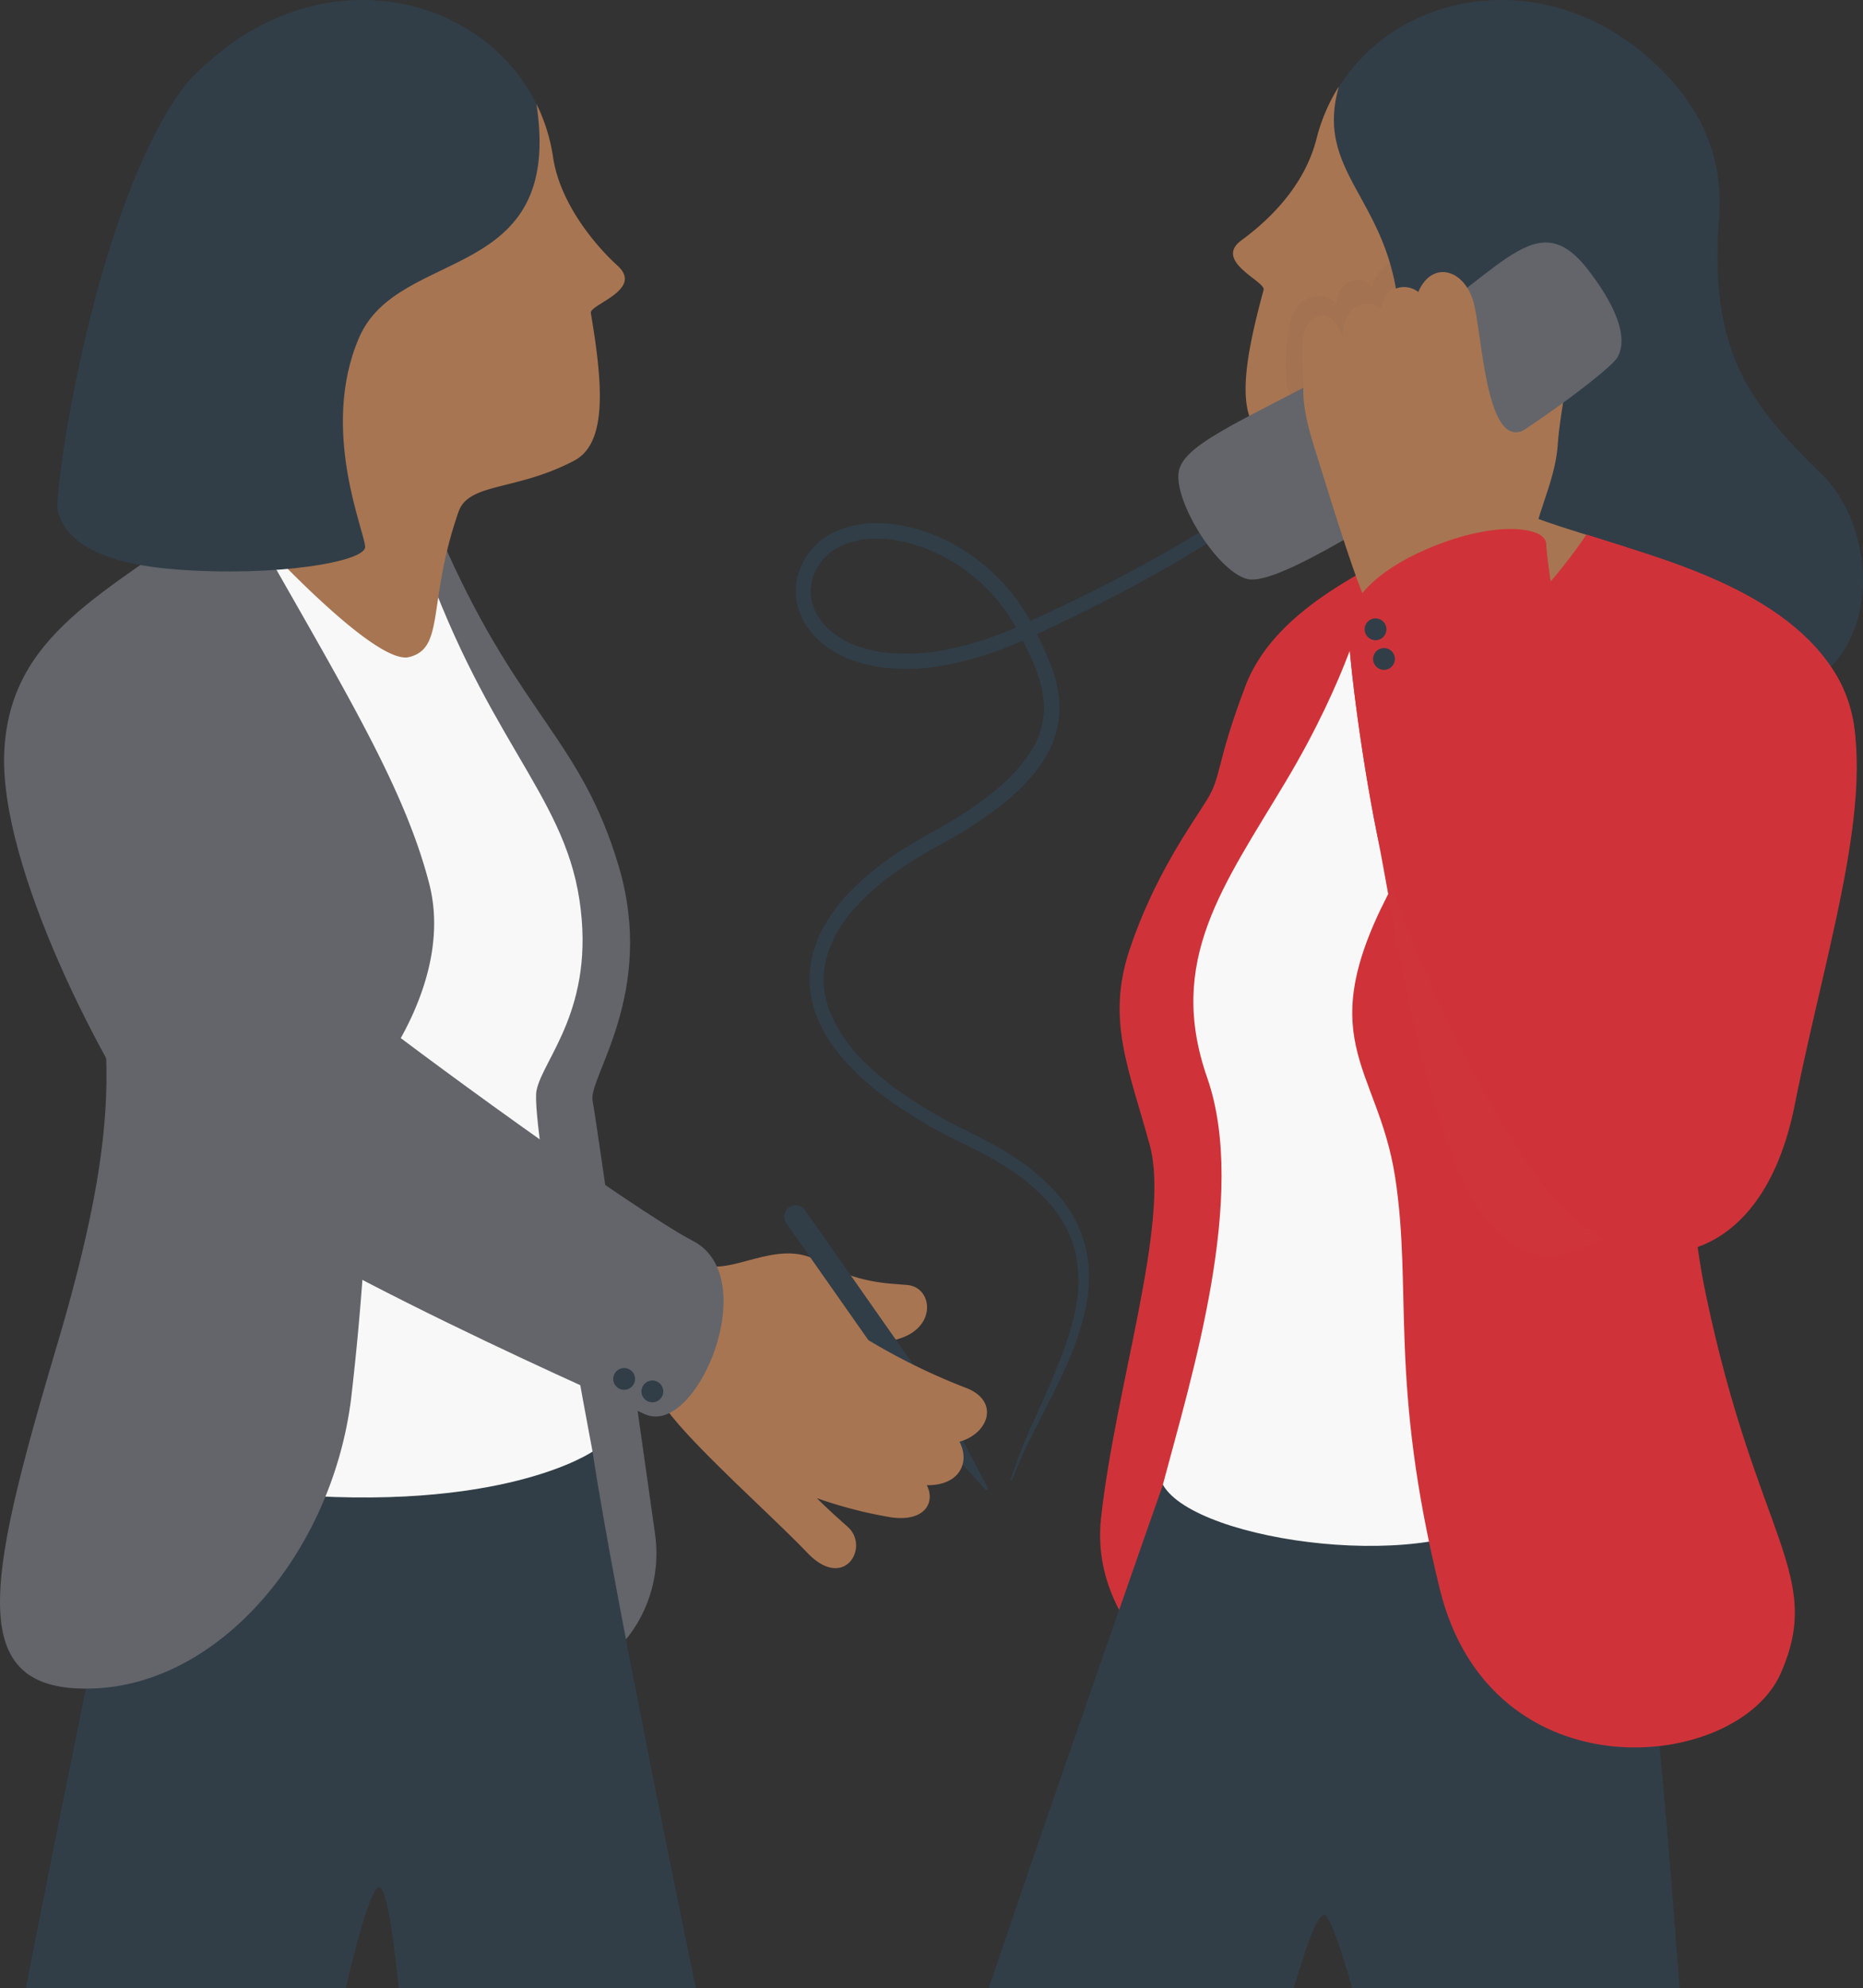 <svg id="Layer_1" data-name="Layer 1" xmlns="http://www.w3.org/2000/svg" xmlns:xlink="http://www.w3.org/1999/xlink" width="310.37" height="331.1" viewBox="0 0 310.37 331.1"><rect x="0" y="0" width="310.37" height="331.1" fill="#333333" stroke="none"/><defs><style>.cls-1{fill:none;}.cls-2{clip-path:url(#clip-path);}.cls-3,.cls-8{fill:#313e48;}.cls-4{fill:#cf3339;}.cls-5{fill:#63656a;}.cls-6{fill:#f8f8f8;}.cls-7{fill:#a87552;}.cls-8{opacity:0.05;isolation:isolate;}.cls-9{fill:#ce3439;}</style><clipPath id="clip-path" transform="translate(-180 -138.56)"><rect class="cls-1" x="128.5" y="117.49" width="408" height="352.51"/></clipPath></defs><g class="cls-2"><path class="cls-3" d="M466.47,173.87c-2.14,23.78,5.66,32.49,17.09,43.74s11.07,41.92-21.59,38.1-31.21-54.62-31.21-54.62l27.49-28.3Z" transform="translate(-180 -138.56)"/><path class="cls-4" d="M418.39,227.6c-8.53,5.08-25.73,11.59-30.91,25.23-5,13.22-3.9,14.91-6.44,19s-8.74,12.59-12.85,24.88c-3.94,11.78-.08,19.92,3.37,32.62s-5.77,40.31-8.13,62.09,23.14,33.93,23.14,33.93L397,362.05l-1.08-66.41,21.59-49.91Z" transform="translate(-180 -138.56)"/><path class="cls-5" d="M254.42,230.22c12.43,27.67,22.47,31.69,28.68,52.7S278,318,278.72,321.85s7.49,51.53,10.41,72.18-22.65,37.82-39.1,10.59-18.46-121-18.46-121Z" transform="translate(-180 -138.56)"/><path class="cls-3" d="M278.72,380.32c3.56,23.84,17.2,89.34,17.2,89.34H246.41s-1.5-16.6-3.24-16.77-5.55,16.77-5.55,16.77H184.3s10.37-52.58,13.85-67.93,14.68-31.59,14.68-31.59Z" transform="translate(-180 -138.56)"/><path class="cls-6" d="M249.3,227.92c11,33.26,24.49,42.4,27.23,60.49s-6.08,26.45-7.15,31.79,9.34,60.12,9.34,60.12-15,10.41-53,6.94-21-99.95-21-99.95l11.51-65.06,27.23-2.55Z" transform="translate(-180 -138.56)"/><path class="cls-3" d="M373.73,385.87s-17.92,50.94-29,83.79h50.81c1.78-6,3.79-12.23,5.09-12.16s4.64,12.16,4.64,12.16h54.54s-3.11-43.19-5.83-63.33-22-28.85-22-28.85Z" transform="translate(-180 -138.56)"/><path class="cls-6" d="M407.53,238.68s-2.85,12.51-13.3,30-19.93,29.86-13.11,49.39-2.65,49.88-7.39,67.76c5.4,9.73,46.2,15.06,57.62,4.12s28.47-76.83,28.47-76.83l-6.94-73.78-8.6-11.78Z" transform="translate(-180 -138.56)"/><path class="cls-4" d="M441.27,226.66c-9.56,14.88-14.32,32.14-28.84,58.63s-2.9,30.49,0,49.36-1.09,33.93,7.44,68.59,49.54,30.49,56.8,14-3.9-22.37-12.43-62.83,7.35-72.73,7.35-72.73L451,229.72Z" transform="translate(-180 -138.56)"/><path class="cls-3" d="M348.38,385a80.75,80.75,0,0,1,3.65-9.37c1.37-3.07,2.78-6.1,4-9.18.63-1.54,1.22-3.09,1.74-4.66A41.3,41.3,0,0,0,359.1,357a22.89,22.89,0,0,0,.11-9.61,17.87,17.87,0,0,0-1.65-4.46,21.31,21.31,0,0,0-2.73-3.94,32.92,32.92,0,0,0-7.45-6.21c-1.39-.87-2.82-1.69-4.28-2.44-.74-.38-1.47-.73-2.23-1.11l-2.27-1.12a84.53,84.53,0,0,1-8.78-5.13,50.52,50.52,0,0,1-7.94-6.5,32,32,0,0,1-3.32-4,22.38,22.38,0,0,1-2.49-4.65,17.58,17.58,0,0,1-.78-2.56,17.19,17.19,0,0,1-.39-2.67,16.87,16.87,0,0,1,.56-5.34,20.21,20.21,0,0,1,2.09-4.9,26.71,26.71,0,0,1,3.1-4.23,43.21,43.21,0,0,1,7.77-6.77c1.41-1,2.85-1.89,4.32-2.75.73-.43,1.47-.85,2.21-1.26s1.45-.8,2.16-1.22a65.14,65.14,0,0,0,8.17-5.49,28.52,28.52,0,0,0,6.51-7,14.55,14.55,0,0,0,1.79-4.24,12.83,12.83,0,0,0,.25-4.54,19.94,19.94,0,0,0-1.15-4.56q-.89-2.28-2-4.47l-.55-1.12-.28-.56-.28-.53c-.38-.71-.77-1.41-1.21-2.08A29.77,29.77,0,0,0,338,231.7a26.57,26.57,0,0,0-9-3.2,18.42,18.42,0,0,0-4.69-.14,12.77,12.77,0,0,0-4.37,1.21,9.08,9.08,0,0,0-3.33,2.82,8,8,0,0,0-1.52,4,7.83,7.83,0,0,0,.84,4.18,10.4,10.4,0,0,0,2.86,3.39,14.91,14.91,0,0,0,4.05,2.21,21.37,21.37,0,0,0,4.6,1.08,32.67,32.67,0,0,0,9.62-.38,51.43,51.43,0,0,0,9.43-2.66c1.54-.58,3-1.23,4.55-1.92l4.54-2.11c6-2.86,12-5.88,17.78-9.17l2.17-1.23,2.15-1.27c.72-.42,1.43-.86,2.14-1.29l1.06-.65,1.05-.67c.71-.45,1.41-.89,2.09-1.35l1-.69,1-.71c.68-.46,1.35-1,2-1.43.33-.25.67-.49,1-.74l.94-.75h0a1.06,1.06,0,0,1,1.36,1.63c-.35.3-.68.55-1,.82l-1,.77c-.68.51-1.36,1-2.06,1.49l-1,.73-1.05.71c-.69.48-1.4.94-2.11,1.39l-1.06.69-1.07.67c-.71.45-1.43.9-2.15,1.33l-2.17,1.3L374.54,233c-5.84,3.35-11.83,6.42-17.88,9.34l-4.57,2.14c-1.52.71-3.1,1.4-4.69,2a53.69,53.69,0,0,1-9.86,2.84,34.37,34.37,0,0,1-10.37.42,23.34,23.34,0,0,1-5.16-1.21,17.34,17.34,0,0,1-4.74-2.59,12.9,12.9,0,0,1-3.56-4.24,11.09,11.09,0,0,1-.94-2.68,10.16,10.16,0,0,1-.17-2.86,11.17,11.17,0,0,1,6.24-8.89,15.31,15.31,0,0,1,5.25-1.47,20.67,20.67,0,0,1,5.33.15,29.15,29.15,0,0,1,9.86,3.5,32.24,32.24,0,0,1,11.27,10.69c.47.74.9,1.5,1.32,2.27l.3.58.28.56.56,1.13a50.81,50.81,0,0,1,2.08,4.72,21.86,21.86,0,0,1,1.3,5.15,15.55,15.55,0,0,1-.3,5.44,16.83,16.83,0,0,1-2.11,5,25.58,25.58,0,0,1-3.26,4.15,39.64,39.64,0,0,1-3.85,3.48,68.47,68.47,0,0,1-8.51,5.68q-1.1.63-2.22,1.23L334,280.74c-1.42.83-2.81,1.7-4.16,2.64a40.6,40.6,0,0,0-7.37,6.35,20.77,20.77,0,0,0-4.72,8.15,14.27,14.27,0,0,0-.51,4.6,16.31,16.31,0,0,0,.32,2.3,16,16,0,0,0,.68,2.24,24.12,24.12,0,0,0,5.28,7.92,48.14,48.14,0,0,0,7.56,6.24,81.17,81.17,0,0,0,8.53,5c.74.39,1.48.75,2.22,1.12s1.52.74,2.27,1.14c1.52.77,3,1.64,4.43,2.56a35.11,35.11,0,0,1,7.85,6.68,23.17,23.17,0,0,1,2.91,4.36,20.28,20.28,0,0,1,1.73,5,21.69,21.69,0,0,1,.39,5.21,28.38,28.38,0,0,1-.75,5.11,50.88,50.88,0,0,1-3.43,9.58c-1.38,3.07-2.94,6-4.45,9a96.06,96.06,0,0,0-4.19,9.1.09.09,0,0,1-.12.06h0A.1.1,0,0,1,348.38,385Z" transform="translate(-180 -138.56)"/><path class="cls-7" d="M296.63,348.94c4.79,2.51,12.66-4.25,19.56-.41s11.51,3.73,15,4.05c4.53.41,5.16,8.3-3.49,9.39s-31-1.77-31-1.77l-10.13-5.09Z" transform="translate(-180 -138.56)"/><path class="cls-3" d="M339.36,376.5l5.19,9.85a.25.25,0,0,1-.11.33.26.26,0,0,1-.3-.05l-7.5-8.23a30.36,30.36,0,0,1-2.36-2.94L311,342.29a1.89,1.89,0,0,1,.47-2.64h0a1.89,1.89,0,0,1,2.64.46l23.26,33.17A28.58,28.58,0,0,1,339.36,376.5Z" transform="translate(-180 -138.56)"/><path class="cls-7" d="M314,354.39a104,104,0,0,0,26.85,15.29c5.77,2.18,3.92,7.62-1,9,1.84,3.57-.13,7.33-5.45,7.24,1.45,2.8-.25,6.11-5.84,5.37a73.3,73.3,0,0,1-12.46-3.21s1.36,1.45,5.11,4.76-.5,10.84-6.72,4.33-20.94-19.48-24.1-24.91,4.72-17.47,4.72-17.47Z" transform="translate(-180 -138.56)"/><path class="cls-7" d="M220.92,225.93s.51-4.4.52-5.33c-.06-3.36,5.8-12.69,4.28-15.49-7.71-14.2-25-32.71-2.22-52.47,19.74-17.16,19.75-2.49,45.89,3.27a30,30,0,0,1,2.75,8.85c1.1,7.36,6.58,14.26,10.76,18.07,4.38,4-4.71,6.43-4.47,7.87,2,11.79,2.78,21.65-2.75,24.57-9.71,5.12-17.59,3.61-19.3,8.55-5.25,15.1-2.18,22.7-8.24,24.18S220.92,225.93,220.92,225.93Z" transform="translate(-180 -138.56)"/><path class="cls-3" d="M269.38,155.92a25.1,25.1,0,0,0-13.92,4.8c-11,8.5-4.14,15.61-11.23,24.11-6.68,8-12.63,5.38-15.11,16.35s-1.48,15.34-7.69,19.44a24.77,24.77,0,0,0-2.93-10.32c-7.7-14.19-26.08-42-3.34-61.8C234.9,131.34,260.6,138.07,269.38,155.92Z" transform="translate(-180 -138.56)"/><path class="cls-5" d="M216,223.82c-18.6,13.67-34.25,20.39-35.28,39.74s16.9,53.61,26.49,66.49,71.76,40.29,80.29,44.07,19.69-22.71,8-28.85c-10.47-5.5-48.3-33.11-55.61-39.14s-23.42-59-23.42-59Z" transform="translate(-180 -138.56)"/><path class="cls-5" d="M219.7,222.26c17,30.15,27.41,46.59,31.79,63.41s-9.86,33.43-9.86,33.43a466,466,0,0,1-3.15,52.52c-3.25,25.51-21.89,47.62-43.27,48.17s-17.29-18.1-5.6-57.57,8.67-51.85,3.92-75.06S219.7,222.26,219.7,222.26Z" transform="translate(-180 -138.56)"/><path class="cls-3" d="M269.38,155.92c4.59,30.09-22.93,23.55-29.55,38.86s1,32.41,1,34.88-14.84,5-31.41,3.75-18.94-7-19.78-9.59,5.63-48.2,19.88-69.25,47-6.12,47-6.12Z" transform="translate(-180 -138.56)"/><path class="cls-7" d="M444.28,227.6s-.08-4.43,0-5.35c.39-3.35-4.52-13.21-2.73-15.85,9.07-13.36,28.07-30.07,7.4-52-17.95-19-19.41-4.43-46-1.28a30.1,30.1,0,0,0-3.62,8.54c-1.82,7.21-7,12.88-12.49,16.91-4.79,3.49,4.06,6.86,3.67,8.27-3.12,11.54-4.91,21.27.3,24.72,9.16,6.06,14.61,4.17,15.83,9.26,3.73,15.54-3.94,26.14,6.72,28.45C428.18,252.5,444.28,227.6,444.28,227.6Z" transform="translate(-180 -138.56)"/><path class="cls-3" d="M403,153.14a25.07,25.07,0,0,1,13.39,6.15c10.08,9.54,2.57,15.94,8.78,25.11C431,193,437.19,191,438.57,202.16s-.05,15.41,5.73,20.1a24.76,24.76,0,0,1,3.93-10c9.07-13.36,30.11-39.24,9.44-61.16C439.72,132.09,413.48,136.25,403,153.14Z" transform="translate(-180 -138.56)"/><path class="cls-8" d="M412.52,186.55c-2.11.5-2.45,3.53-2.45,3.53s-1.32-1.72-3.89-.56-2.48,5.35-2.48,5.35-1.55-5.22-4.62-3.4-1.93,6.59-1.94,11.69l-1.63,2.64-1.16-2.87s-1-11.66,2.51-14.07,5.78.29,5.78.29,0-2.86,2.35-3.72a3,3,0,0,1,3.6.89s.86-3.53,4.09-4.29S412.52,186.55,412.52,186.55Z" transform="translate(-180 -138.56)"/><path class="cls-3" d="M403,153.14c-4.33,15.64,10.86,19.2,10.15,42.5s21.5,28.89,31.16,32S457.59,209,457.59,209l-11.53-31.77-24.83-16.71-5.58-10.13Z" transform="translate(-180 -138.56)"/><path class="cls-9" d="M444.28,227.6c11.78,3.9,33.31,9,41.78,23.66s-1.64,34.13-14.23,60.6-29.94,43.3-41.86,32.48-17.57-52.13-20.51-66.6-4.94-31.54-4.82-35.18,4.12-9.06,14.59-13.18,18.36-3.06,18.36-.12,4.82,32.59,4.82,32.59S446.39,239.23,444.28,227.6Z" transform="translate(-180 -138.56)"/><path class="cls-7" d="M435.66,229.78c-.58-4.09,3.39-10.4,3.85-17.1s3-17,1.91-17-15.27,9.94-15.27,9.94L428.48,231Z" transform="translate(-180 -138.56)"/><path class="cls-5" d="M444.44,183.33c4,5.13,7.15,11.06,5,14.79-1.06,1.82-13,11-25,18S393,236.25,387.82,235s-12.89-13.93-11.3-18.46,11-8.1,32-19.39S435.23,171.62,444.44,183.33Z" transform="translate(-180 -138.56)"/><path class="cls-7" d="M433.92,210.19c-6.27,3.16-6.94-15.21-8.36-21s-6.95-7.42-9.28-2a3.84,3.84,0,0,0-3.78-.55h-.06l-.16.05c-1.9.66-2.21,3.47-2.21,3.47a2.9,2.9,0,0,0-2.43-1,43.21,43.21,0,0,0-3.48,2.85,9.44,9.44,0,0,0-.46,2.89,10,10,0,0,0-.76-1.74c-1.27,1.22-2.44,2.47-3.42,3.59-4.51,5.18-1.67,12.69.58,19.95s5.57,17.86,7.43,22l21.87-2.47S440.18,207,433.92,210.19Z" transform="translate(-180 -138.56)"/><path class="cls-4" d="M444.28,227.6c11.78,3.9,33.31,9,41.78,23.66s-1.55,43.46-7.05,71.26-25.4,29.36-37.32,18.54-29.29-48.85-32.23-63.32-4.94-31.54-4.82-35.19,4.12-9.05,14.59-13.17,18.35-3.06,18.35-.12,4.83,32.59,4.83,32.59S446.39,239.23,444.28,227.6Z" transform="translate(-180 -138.56)"/><circle class="cls-3" cx="103.98" cy="229.66" r="1.82"/><circle class="cls-3" cx="108.68" cy="231.74" r="1.82"/><circle class="cls-3" cx="229.16" cy="104.81" r="1.82"/><circle class="cls-3" cx="230.57" cy="109.75" r="1.82"/></g></svg>